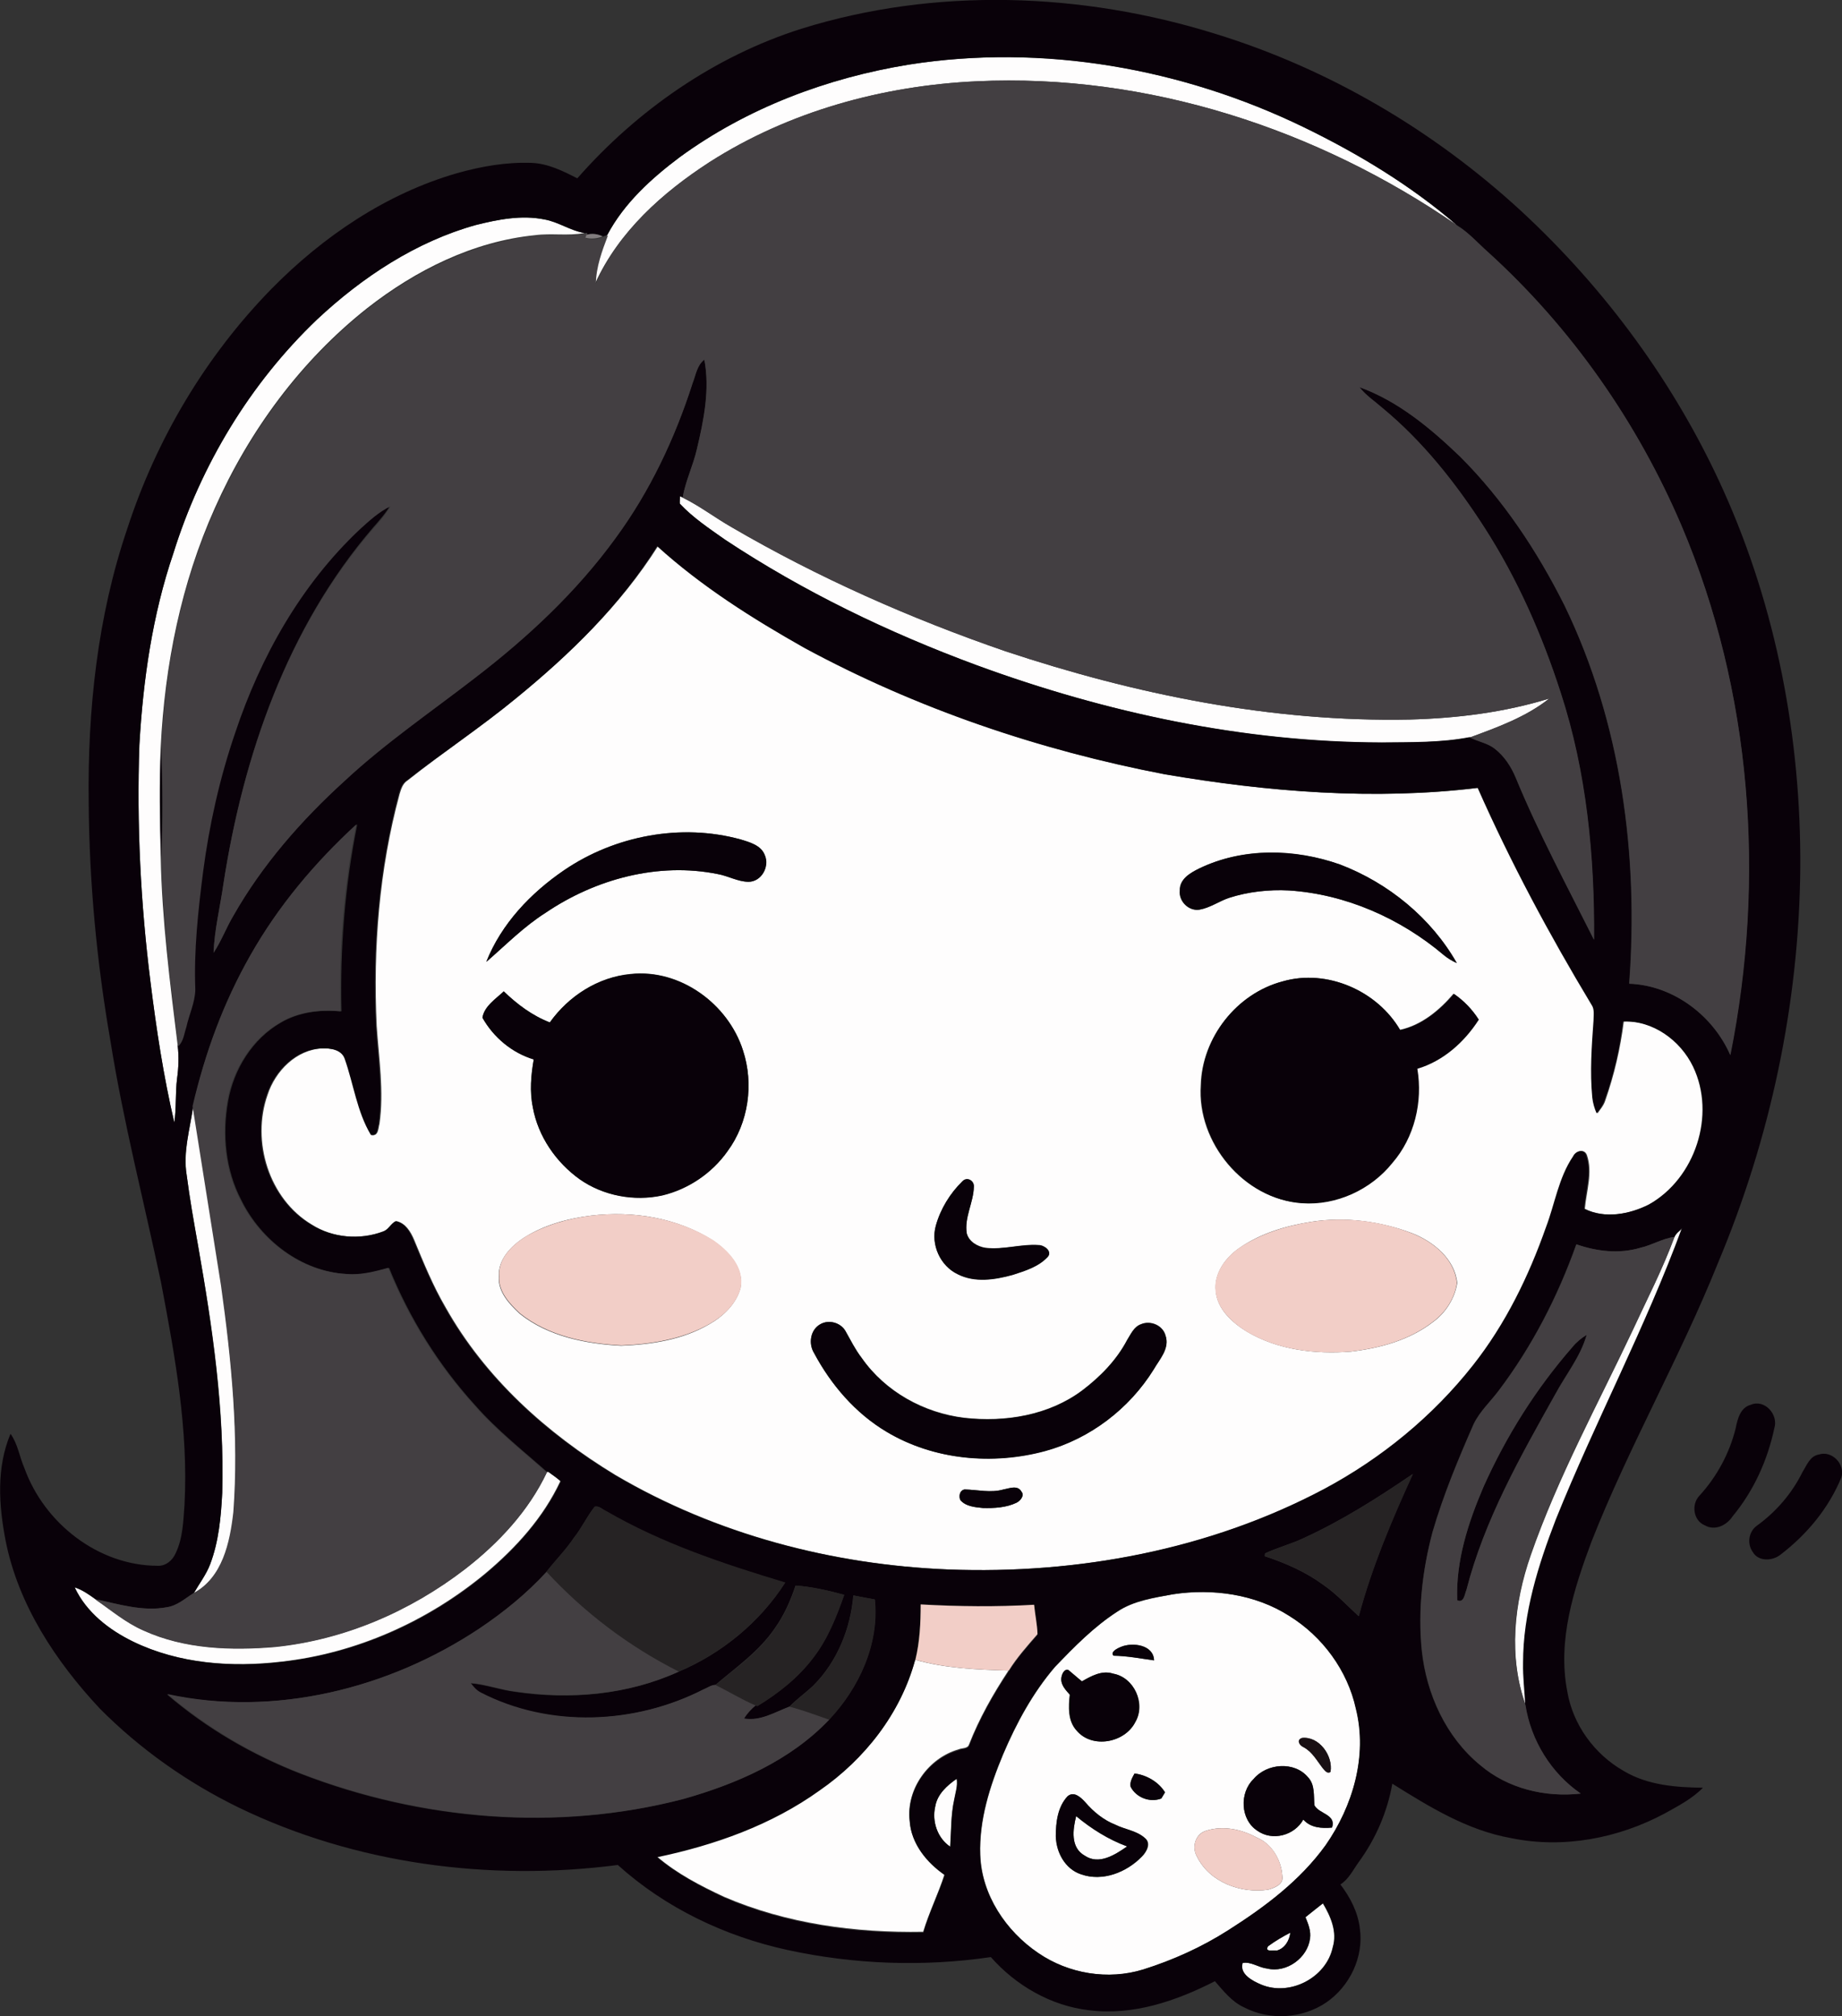 <?xml version="1.0" encoding="iso-8859-1"?>
<!-- Generator: Adobe Illustrator 19.2.0, SVG Export Plug-In . SVG Version: 6.00 Build 0)  -->
<svg version="1.1" id="Layer_1" xmlns="http://www.w3.org/2000/svg" xmlns:xlink="http://www.w3.org/1999/xlink" x="0px" y="0px"
	 viewBox="0 0 596 652.3" enable-background="new 0 0 596 652.3" xml:space="preserve">
<rect x="0" y="0" width="596" height="652.3" fill="#333333" stroke="none"/>
<path fill="#FEFDFD" d="M294.1,20.9c43.4-6.9,88.6,1.2,127.9,20.3c17.6,8.6,34.6,18.9,49.5,31.7C426.3,41.7,371.2,23.7,316,26.3
	c-30.4,1.4-60.8,9.8-86.5,26.2c-15.1,9.8-29.3,22.4-36.9,39.1c0.1-5.4,1.9-10.6,3.9-15.6c5.4-10.3,14.3-18.3,23.5-25.2
	C241.7,35,267.6,25.2,294.1,20.9z"/>
<path fill="#FEFDFD" d="M153.9,72.8c7.2-1.8,14.8-3.3,22.2-1.8c4.6,0.8,8.4,3.7,13,4.4c-5.3,1-10.7,0-16,0.7
	c-20,2-38.6,11.3-54.3,23.6c-21.5,17-38.2,39.7-49.3,64.7c-10.9,24.3-16.2,50.8-17.5,77.3c-0.5,11.9-0.3,23.7,0,35.6
	c0.4,20.4,3,40.7,5.5,61c0.4,3.5,0.3,7.1-0.2,10.6c-0.6,4.7-0.2,9.6-0.9,14.3c-3.5-14.9-5.8-30.1-7.7-45.4
	c-3.2-25.5-4.5-51.2-3.6-76.8c1.2-21,4.2-42,11-62c8.9-28.6,24.8-54.9,46.4-75.7C117.2,89.7,134.5,78.2,153.9,72.8z"/>
<path fill="#FEFDFD" d="M220,160.6l0.9,0.4c5.5,2.7,10.4,6.5,15.7,9.5c28.1,16.4,58,29.6,88.7,40.2c42.1,14,86.3,23,130.8,22.1
	c15.3-0.4,30.6-2.3,45.2-6.8c-7.6,6-16.8,9.3-25.7,12.6c-9.4,1.8-19,1.6-28.5,1.7c-44.8-0.1-89.1-9.7-131-25
	c-28.5-10.6-56.1-23.8-81.4-40.6c-5.1-3.6-10.4-7.1-14.7-11.7C219.9,162.4,220,161.2,220,160.6z"/>
<g>
	<path fill="#FEFDFD" d="M167,225.9c17.4-14.2,33.8-30.1,45.9-49.2c14.3,13,30.8,23.5,47.6,32.9c36.4,19.7,76,33.1,116.5,40.9
		c33.4,5.7,67.7,8.5,101.4,4.4c10.6,24.2,23.2,47.5,36.8,70.1c1.2,1.5,0.8,3.4,0.7,5.2c-0.6,8.3-1.1,16.6-0.4,24.9
		c0.1,1.8,0.7,3.5,1.4,5.1c0.9-1.3,2-2.5,2.5-4.1c2.9-8.3,4.9-16.9,6-25.6c9.7-0.5,18.6,6,22.7,14.6c7.5,15.6,0.7,36.2-14.3,44.6
		c-6.4,3.2-14.4,4.7-21,1.4c0.5-5.7,2.6-11.7,0.7-17.3c-0.8-2.3-3.4-1.4-4.2,0.3c-4.6,6.9-5.9,15.3-8.8,23
		c-5.6,16-13.1,31.3-23.6,44.6c-13,16.5-29.6,30.1-48.1,40c-37.1,19.7-79.9,27.7-121.7,26.1c-37.7-1.5-75.4-11.4-108-30.6
		c-22.2-13.5-42.1-31.4-54.9-54.2c-4.1-7-7.1-14.4-10.2-21.9c-1.1-2.6-2.8-5.4-5.7-6c-1.6,0.8-2.3,2.7-4,3.3
		c-7.6,2.9-16.5,2.2-23.4-2.2c-13.9-8.3-19.6-27-14.3-42c2.5-7.7,9.3-14.6,17.7-15c2.7-0.1,6.4,0.3,7.5,3.3c2.8,8.2,4,17.1,8.5,24.7
		c2.2,0.5,2.1-2.3,2.5-3.6c1.5-10.5-0.2-21.1-0.9-31.6c-1.2-25.2,0.8-50.7,7.4-75.1c0.5-1.6,1-3.4,2.6-4.4
		C143.2,243.5,155.6,235.3,167,225.9z M182.6,281.5c-10.8,7.4-20.4,17.4-25.3,29.7c6.3-5.4,12.1-11.4,19.2-15.9
		c16.1-10.9,36.4-16.4,55.7-12.5c3.4,0.6,6.5,2.5,9.9,2.5c4.2,0,6.9-4.9,5.3-8.6c-1.1-3.2-4.8-4.2-7.8-5.1
		C220.4,266.3,199,270.3,182.6,281.5z M388,281c-2.9,1.4-6.4,3.4-6.3,7.1c-0.4,3.5,2.9,6.8,6.4,6.2c3.4-0.6,6.3-2.7,9.5-3.8
		c6.2-2,12.9-2.8,19.4-2.4c18.4,1.2,36.1,9,50.1,20.9c1.3,1.1,2.7,1.9,4.2,2.6c-8.3-14.6-22.1-25.9-37.8-31.9
		C419,274.5,402.2,274.1,388,281z M177.9,330.8c-5.7-2.2-10.6-5.9-14.9-10.1c-2.6,2.5-6.3,4.8-6.9,8.5c3.5,6.3,9.6,11.4,16.6,13.5
		c-0.9,5.1-1.4,10.4-0.3,15.5c1.7,9.4,7.5,17.8,15.2,23.3c7.6,5.4,17.6,7.2,26.7,5.2c8.4-2,16.1-7.2,21.1-14.3
		c6.8-9.2,8.5-21.8,5-32.6c-4.8-15-20.3-26.4-36.3-24.7C193.5,316.1,183.9,322.3,177.9,330.8z M415.1,317.5
		c-14.9,3.9-26.2,18.2-26.6,33.6c-1.3,18.5,13.9,36.9,32.6,38.1c11.1,0.8,22.3-4.4,29.2-13c7.2-8.3,9.9-19.8,8.1-30.5
		c8.4-2.5,15.3-8.6,19.9-15.9c-2.1-3.3-4.8-6.1-8-8.3c-4.6,5.4-10.4,10.2-17.4,11.7C445.7,320.6,429.4,313.4,415.1,317.5z
		 M311.4,382.2c-4,3.9-7.1,8.9-8.6,14.3c-1.7,6.1,1.4,13,7.1,15.7c5.5,2.8,12.1,1.8,17.8,0.2c4-1.3,8.3-2.6,11.3-5.8
		c1.6-1.8-1.1-3.8-2.9-3.8c-5.8-0.4-11.4,1.6-17.2,0.9c-2.6-0.4-5.4-2-6.1-4.7c-0.9-5.2,2.2-10,2.3-15.1
		C315.2,382,312.9,380.6,311.4,382.2z M191.3,393.3c-7.4,0.9-14.8,2.9-21.2,6.8c-4.5,2.8-9,7.2-8.7,13c-0.3,4.9,3.4,8.8,6.7,11.9
		c9.2,7.4,21.4,9.8,32.9,10.4c9.8-0.4,19.8-1.9,28.4-6.9c4.6-2.6,8.8-6.6,10.2-11.8c1.2-6.6-4-12-9-15.4
		C219.1,394,204.8,391.7,191.3,393.3z M424.3,395.3c-8.2,1.3-16.4,3.7-23.3,8.5c-4.5,3.1-8.3,8.3-7.6,14c0.5,5.8,5.3,10.1,10,13
		c10.1,6,22.2,7.4,33.7,6.5c9.4-1.1,19-3.7,26.6-9.6c4.1-3,7-7.6,7.8-12.6c-0.8-7.8-7.7-13.4-14.6-16.1
		C446.6,395.1,435.2,393.6,424.3,395.3z M265.5,428.4c-3.3,1.7-4,6.3-2.1,9.3c5.5,10.3,13.4,19.5,23.5,25.5
		c15.2,9.2,34.3,10.8,51.3,6.2c14.5-3.9,27.2-13.6,35.1-26.4c1.9-3.4,5.2-6.9,3.8-11c-0.9-3.3-4.9-4.9-7.9-3.6
		c-2.3,0.8-3.3,3.2-4.5,5.1c-3.4,6.5-8.7,11.9-14.5,16.3c-10.8,8.1-25,10.4-38.2,8.9c-13.1-1.6-25.6-8.5-33.2-19.4
		c-2.1-2.7-3.6-5.8-5.3-8.8C271.9,427.9,268.2,426.9,265.5,428.4z M324.7,481.9c-4.2,1.2-8.4,0.1-12.6,0c-1.6,0.3-1.9,2.1-1.4,3.4
		c1.8,2.1,4.8,2.4,7.3,2.6c3.7,0.1,7.6-0.1,10.9-1.7c1.2-0.6,2.7-2.3,1.6-3.6C329.3,480.4,326.6,481.5,324.7,481.9z"/>
</g>
<path fill="#FEFDFD" d="M62.5,357.9c3.1,19.3,6.1,38.7,9.2,58c3.3,24.2,5.7,48.8,4,73.3c-1.1,9.8-3.6,21.3-13,26.3
	c1.7-3.2,4-6,5.3-9.4c2.8-7.4,3.5-15.3,3.9-23.1c0.8-26.8-3.1-53.5-7.8-79.9c-1.3-7.6-2.7-15.2-3.7-22.9
	C59.2,372.6,61.5,365.2,62.5,357.9z"/>
<path fill="#FEFDFD" d="M541.8,400.2c0.5-1.2,1.7-1.9,2.6-2.8c-11.9,32.2-28,62.5-40.8,94.3c-5.7,14.8-10.7,30.3-10.6,46.4
	c-0.1,4.6,0.5,9.1,0.7,13.7c-5.7-15.7-3.8-33.1,1.6-48.6c8.8-25.3,21.7-48.8,33.1-73C533,420.2,538,410.5,541.8,400.2z"/>
<path fill="#FEFDFD" d="M177,476.3l0.1-0.3c1.4,1,2.9,2,4.2,3.2c-5.5,11.8-14.4,21.6-24.3,29.9c-18.7,15.5-41.8,25.8-65.9,28.5
	c-16.2,1.9-33.2,0.7-48.1-6.5c-7.8-3.8-15.3-9.5-19-17.6c2.5,0.8,4.6,2.3,6.7,3.8c5.2,3.5,10,7.7,15.8,10.2
	c13.2,6,28.2,6.5,42.5,5.3c22.4-2.3,43.7-11.5,61.5-25.2C161.4,499.2,171.1,488.8,177,476.3z"/>
<g>
	<path fill="#FEFDFD" d="M379.6,515.8c12.8-2,26.6,0,37.6,7c10.8,6.6,18.9,17.6,21.6,30.1c3.8,15.3-1.1,31.4-9.8,44.1
		c-8.2,11.4-19.7,20-31.5,27.5c-8.5,5.4-17.8,9.6-27.5,12.7c-11.4,3.6-24.2,1.4-34-5.3c-10.5-7.1-18.4-18.9-18.8-31.8
		c-0.4-11.2,3.1-22.2,7.4-32.5c4.3-10.1,9.6-19.9,16.8-28.3c6.2-6.5,12.6-13,20.2-17.9C366.9,517.9,373.4,517,379.6,515.8z
		 M362.8,532.8c-1,0.4-3.7,1.7-2.5,2.9c4.4,0.1,8.7,0.9,13.1,1.5C373.2,532.1,366.5,531.3,362.8,532.8z M343.4,543
		c-0.2,2.1,1.4,3.8,2.7,5.3c-0.4,3.9-0.7,8.4,2.2,11.6c5,6,15.7,4,19-2.8c3.4-5.9-0.4-14.4-7.2-15.6c-3.6-1.2-7.1,0.8-10.1,2.5
		c-1.5-1.2-2.9-2.5-4.4-3.7C344.2,539.9,343.5,541.9,343.4,543z M421.3,562.3c-1.9,0.6-0.9,2.4,0.5,3c2.8,1.5,4.3,4.4,6.2,6.8
		c0.6,0.7,1.4,1.9,2.5,1.2C431.4,568,426.8,561.7,421.3,562.3z M405.6,575.6c-4.6,4.5-4.3,13.1,1.2,16.7c4.9,3.5,12.1,1.5,14.9-3.6
		c2.3,2.7,5.9,2.9,9.3,2.6c1.4-4.3-4.2-4.3-5.7-7.2c-0.3-3.1,0.3-6.7-2.1-9.1C418.8,569.7,409.8,570.5,405.6,575.6z M367.1,573.8
		c-0.7,1.3-1.6,2.7-1.2,4.3c1.8,3.5,6.2,5.2,9.9,3.8c0.3-0.5,0.9-1.5,1.2-2C374.9,576.5,371,574.3,367.1,573.8z M345.4,581.2
		c-3.1,3.4-3.8,8.4-3.7,12.9c0.1,5.2,3,10.6,8.1,12.3c6.9,2.5,14.7-0.6,19.7-5.7c1.5-1.5,3.1-4.3,1-6c-2.7-2.4-6.4-2.7-9.5-4.3
		c-3.9-1.5-7.2-4.2-9.8-7.3C349.7,581.5,347.4,579.4,345.4,581.2z M390.3,592.3c-3.5,1-4.8,5.3-3,8.4c4.1,8.3,14.2,12,23,10.7
		c2.1-0.6,5.1-1.7,4.6-4.4c-0.3-5.2-3.4-10.5-8.3-12.5C401.6,591.8,395.7,590.6,390.3,592.3z"/>
</g>
<path fill="#FEFDFD" d="M296.1,537c9.8,2.8,20.1,3.2,30.2,3.5c-5,7.6-9.5,15.5-12.8,24c-0.5,1.3-2.3,1-3.4,1.5
	c-9.7,2.8-16.9,12.8-15.8,23c0.4,7.3,5.5,13.3,11.3,17.4c-2,6.3-5,12.3-6.9,18.6c-21.9,0.4-44.2-2.6-64.4-11.3
	c-7.7-3.6-15.3-7.5-21.8-13.1c18.6-3.9,37-10.4,52.6-21.6C279.8,569.1,291.4,554.3,296.1,537z"/>
<path fill="#FEFDFD" d="M302.6,584.5c0.6-4,3.8-6.8,6.9-9c0.4,2.3-0.4,4.5-0.8,6.8c-1.1,5-0.9,10.1-1.3,15.2
	C303.3,594.7,301.5,589.3,302.6,584.5z"/>
<path fill="#FEFDFD" d="M348.2,587.6c5,4.1,10.4,7.6,16.5,9.8c-3.9,2.7-9.1,6.1-13.7,3C346.3,597.8,347.1,591.9,348.2,587.6z"/>
<path fill="#FEFDFD" d="M422.4,620.3c1.9-1.5,3.7-3,5.6-4.5c2.5,4.2,4.7,9.2,3.2,14.2c-2.1,9.9-13.9,16-23.2,12.1
	c-2.8-1.1-7.1-3.4-6-7c2.8-0.5,5.2,1.5,7.9,1.8c6.3,1.6,13-3.4,13.9-9.7C424.3,624.8,423.3,622.5,422.4,620.3z"/>
<path fill="#FEFDFD" d="M410.3,629.7c2.3-1.7,4.7-3.1,7.2-4.4c-0.3,2.6-1.7,5.1-4.4,5.8C412.1,630.9,409.1,631.7,410.3,629.7z"/>
<g>
	<g>
		<path fill="#090109" d="M259.3,9.3C302.6-4.2,350-2.5,393.1,10.9c36.8,11.3,70.6,31.2,98.9,57.2c27.5,25.4,50.1,56.2,65.5,90.3
			c17.3,38.3,25.3,80.6,25,122.6c-0.4,43.8-9.7,87.4-26.7,127.8c-12.3,30.6-28.8,59.3-40.9,90.1c-5.7,15.3-11,31.8-7.8,48.3
			c1.8,10.8,8.8,20.4,18.3,25.8c7.7,4.6,16.8,5.3,25.6,5.4c-3.5,3.6-8,5.9-12.3,8.3c-15.1,8.1-32.9,11.5-49.8,8
			c-14.1-2.5-26.4-10.1-38.4-17.6c-1.6,9.1-5.4,17.9-10.9,25.4c-1.8,2.5-3.2,5.5-5.9,7.2c3.2,4.2,5.7,9,6.3,14.3
			c1.3,9.2-3.3,18.7-10.9,23.9c-7.7,5.2-18.2,5.9-26.5,1.6c-4-1.8-6.7-5.3-9.5-8.5c-12.5,6.4-26.5,11.2-40.7,9.4
			c-12.3-1.4-23.7-8-31.8-17.2c-21.8,3.2-44.2,2.4-65.8-2.3c-20.2-4.4-39.5-13.6-54.9-27.5c-41.5,5.4-84.9-0.3-122.7-18.6
			c-16.6-8.1-31.9-18.9-44.9-32C18,537.5,5.9,519.2,1.8,498.4c-2.2-11.4-3-23.6,1.6-34.5c2.4,3.3,2.9,7.5,4.5,11.1
			c6.4,17.8,23.9,31.6,43.2,31.6c2.5,0.1,4.7-1.7,5.7-4c2.4-4.9,2.5-10.5,2.9-15.8c1.3-24.2-3.1-48.2-7.6-71.9
			c-5.5-26.1-12.2-51.9-16.4-78.3c-4.4-25.3-6.8-51-7-76.7c-0.4-30,2.8-60.4,12.5-88.9c9.4-28.9,25.3-55.7,46.6-77.5
			c16.7-17,37.2-30.9,60.2-37.5c7.8-2.2,15.9-3.6,24-3.3c5.3,0.2,10.1,2.6,14.8,5C206.1,35.7,231.2,18.2,259.3,9.3z M294.1,20.9
			c-26.5,4.3-52.3,14-74.1,29.9c-9.2,6.9-18,14.9-23.5,25.2l-1.5,0.5c-1.6-0.8-3.6-1.1-5.3-0.5l0.3-0.7c-0.2,0-0.6,0.1-0.8,0.1
			c-4.6-0.8-8.5-3.6-13-4.4c-7.4-1.5-15,0-22.2,1.8c-19.4,5.4-36.8,16.9-51.4,30.6C80.9,124.1,65,150.5,56.1,179
			c-6.8,20-9.8,41-11,62c-0.9,25.7,0.4,51.4,3.6,76.8c1.9,15.2,4.2,30.4,7.7,45.4c0.7-4.7,0.3-9.5,0.9-14.3
			c0.5-3.5,0.6-7.1,0.2-10.6c1.8-1.6,1.9-4.1,2.6-6.2c1-4,2.8-7.9,2.9-12.1c-0.5-12.7,0.8-25.4,2.5-38c2-15.3,5.4-30.5,10.4-45.1
			c8.1-24.6,21.3-47.9,40.3-65.8c3.1-2.8,6.2-5.7,10-7.5c-1.5,2.6-3.5,4.8-5.5,7.1C93,202.9,78.7,244.4,72.3,285.9
			c-1,7.5-2.9,14.8-3.2,22.3c2.5-3.7,4.1-7.9,6.3-11.8c9.4-16.6,22.1-31.1,36.2-43.9c13.1-12.2,27.8-22.2,41.9-33.1
			c17.1-13.1,33-27.9,45.7-45.4c11.1-15.1,19.2-32.3,24.9-50.1c1.1-2.6,1.4-5.8,3.8-7.6c1.9,9.7-0.1,19.5-2.4,28.9
			c-1.2,5.4-3.7,10.3-4.6,15.7l-0.9-0.4c0,0.6-0.1,1.8-0.1,2.4c4.3,4.6,9.6,8.1,14.7,11.7c25.4,16.8,52.9,30.1,81.4,40.6
			c41.9,15.4,86.3,24.9,131,25c9.5-0.1,19.2,0.1,28.5-1.7c2.7,1.4,5.8,1.8,8.1,3.7c3.1,2.4,5.3,5.8,6.8,9.4
			c7.4,17.9,16.6,35,25.3,52.4c0.2-27-2.4-54.2-10.8-80c-6-18.7-14-36.8-24.6-53.3c-9.2-14.3-19.9-27.9-33.1-38.8
			c-2.5-2.2-5.3-4-7.4-6.7c12.5,4.5,23,13.3,32.5,22.4c14,13.9,25,30.6,33.9,48.3c18.3,37.8,24,80.7,20.9,122.3
			c14.2,0.6,27.1,10.3,32.7,23.1c11.4-57,7.1-117.6-15.8-171.3c-14.3-33.5-35.6-64-62.6-88.5c-3.3-2.9-6.2-6.3-10-8.6
			c-14.9-12.9-31.8-23.1-49.5-31.7C382.6,22.1,337.5,14.1,294.1,20.9z M167,225.9c-11.4,9.4-23.8,17.6-35.4,26.6
			c-1.5,0.9-2.1,2.7-2.6,4.4c-6.5,24.4-8.6,49.9-7.4,75.1c0.7,10.5,2.3,21.1,0.9,31.6c-0.4,1.4-0.3,4.1-2.5,3.6
			c-4.5-7.5-5.6-16.5-8.5-24.7c-1.1-3-4.8-3.4-7.5-3.3c-8.4,0.3-15.2,7.3-17.7,15c-5.3,15,0.4,33.7,14.3,42
			c6.9,4.3,15.8,5.1,23.4,2.2c1.7-0.6,2.4-2.5,4-3.3c3,0.6,4.6,3.4,5.7,6c3.1,7.4,6.2,14.9,10.2,21.9c12.8,22.8,32.8,40.8,54.9,54.2
			c32.6,19.2,70.3,29.1,108,30.6c41.8,1.6,84.6-6.4,121.7-26.1c18.5-9.9,35.1-23.5,48.1-40c10.5-13.3,18-28.7,23.6-44.6
			c2.9-7.6,4.1-16.1,8.8-23c0.8-1.7,3.4-2.6,4.2-0.3c1.9,5.6-0.2,11.6-0.7,17.3c6.6,3.3,14.7,1.8,21-1.4c15-8.4,21.8-29,14.3-44.6
			c-4.1-8.5-13-15-22.7-14.6c-1,8.7-3,17.4-6,25.6c-0.5,1.5-1.5,2.8-2.5,4.1c-0.7-1.6-1.2-3.3-1.4-5.1c-0.8-8.3-0.2-16.6,0.4-24.9
			c0-1.8,0.4-3.7-0.7-5.2c-13.6-22.6-26.1-45.9-36.8-70.1c-33.8,4.1-68,1.3-101.4-4.4c-40.5-7.8-80.1-21.2-116.5-40.9
			c-16.8-9.5-33.3-19.9-47.6-32.9C200.8,195.7,184.4,211.7,167,225.9z M81,309.1c-8.7,15.2-14.8,31.7-18.5,48.8
			c-1,7.4-3.4,14.8-2.1,22.3c1,7.7,2.3,15.3,3.7,22.9c4.6,26.4,8.5,53.1,7.8,79.9c-0.4,7.8-1.1,15.7-3.9,23.1
			c-1.3,3.4-3.5,6.3-5.3,9.4c-2.7,1.8-5.2,4-8.5,4.5c-7.9,1.5-15.7-1-23.3-2.6c-2.1-1.5-4.2-3-6.7-3.8c3.8,8.1,11.2,13.8,19,17.6
			c14.9,7.2,31.9,8.4,48.1,6.5c24.2-2.7,47.3-13,65.9-28.5c9.9-8.3,18.8-18.2,24.3-29.9c-1.3-1.2-2.8-2.1-4.2-3.2l-0.1,0.3
			c-8-7.1-16.4-13.7-23.5-21.8c-11.8-13-21.2-28.1-27.8-44.4c-4.4,1.3-9,2.5-13.6,2c-14.7-0.8-27.8-10.9-34.2-23.9
			c-5.1-9.7-6.2-21.2-4.3-31.9c1.8-10.4,7.9-20.3,17.2-25.6c5.9-3.4,12.8-4.2,19.5-3.6c-0.5-20.3,1.1-40.6,5.1-60.5
			C101.9,279,90,293.2,81,309.1z M541.8,400.2c-3.9,0.5-7.2,2.7-11,3.5c-6.8,2-14.1,1.2-20.8-1.1c-6,16.9-14.3,33-25.1,47.3
			c-2.7,3.6-6.1,6.7-8.1,10.8c-5,11.4-9.8,22.9-13.3,34.9c-3.3,12.5-4.8,25.5-3.5,38.4c1.5,14.1,7.8,28,18.9,37.1
			c8.9,7.6,21.1,10.5,32.5,9.2c-9.6-6.5-16.1-17.1-17.9-28.6c-0.2-4.6-0.8-9.1-0.7-13.7c0-16.1,4.9-31.6,10.6-46.4
			c12.8-31.8,29-62.1,40.8-94.3C543.5,398.2,542.3,399,541.8,400.2z M421.7,497.7c-4,1.9-8.4,3-12.4,4.9c0,0.2-0.1,0.7-0.1,0.9
			c6.7,2.2,13.3,5.1,19,9.3c4.2,2.9,7.7,6.7,11.4,10.1c4.3-15.9,10.7-31.1,17.5-46C445.8,484.6,434.2,492,421.7,497.7z M192.4,487.5
			c-2.5,3.2-4.2,6.9-6.7,10.1c-2.6,3.9-6,7.2-8.8,10.9c-6.4,7-13.9,13.1-21.8,18.4c-29.3,19.5-66.3,28.7-101.1,21.3
			c12.8,11,27.6,19.6,43.3,25.7c39.1,15.1,83,18.8,123.7,8.2c17.3-4.9,34.6-12.4,47.2-25.7c9.7-10.3,16.3-24.5,14.8-38.9
			c-2.3-0.4-4.6-0.9-6.9-1.3c-0.9,10.7-5.2,21.4-12.9,29.1c-2.5,2.4-5.4,4.4-7.8,6.9c-4.8,1.8-9.4,4.8-14.8,3.9
			c1-1.7,2.3-3.1,3.8-4.3l0.6,0.2c6.9-4.2,13.4-9.3,18.2-15.8c4.6-6,7.4-13.1,9.9-20.2c-5.1-1.4-10.4-2.6-15.7-3
			c-1.6,4.8-3.7,9.6-6.7,13.8c-5.1,7.5-12.5,12.6-19.3,18.4c-1.4,0-2.5,1-3.8,1.4c-22.1,11.4-49.9,12.6-72.2,1.1
			c-1.4-0.7-2.4-1.9-3.3-3.1c5,0.4,9.8,2.2,14.7,2.8c17.7,2.6,36.3,1,52.7-6.5c14-5.9,26.3-16,34.5-28.8
			c-19.9-6-39.9-12.6-57.9-23.1C195,488.4,193.8,487.1,192.4,487.5z M379.6,515.8c-6.2,1.1-12.8,2-18.1,5.6
			c-7.6,4.9-13.9,11.4-20.2,17.9c-7.2,8.4-12.5,18.2-16.8,28.3c-4.3,10.3-7.8,21.2-7.4,32.5c0.4,12.9,8.3,24.7,18.8,31.8
			c9.8,6.7,22.6,8.8,34,5.3c9.6-3,18.9-7.2,27.5-12.7c11.8-7.5,23.2-16,31.5-27.5c8.8-12.6,13.6-28.8,9.8-44.1
			c-2.7-12.4-10.8-23.4-21.6-30.1C406.2,515.8,392.4,513.9,379.6,515.8z M297.9,519.1c0,6-0.3,12.1-1.8,18
			c-4.7,17.3-16.3,32.1-30.9,42.2c-15.6,11.2-34,17.7-52.6,21.6c6.5,5.5,14.1,9.5,21.8,13.1c20.2,8.7,42.5,11.7,64.4,11.3
			c1.8-6.4,4.8-12.3,6.9-18.6c-5.8-4-10.8-10-11.3-17.4c-1.2-10.2,6-20.2,15.8-23c1-0.6,2.9-0.2,3.4-1.5c3.3-8.5,7.8-16.5,12.8-24
			c2.7-4.3,6-8.1,9.3-11.8c-0.1-3.2-0.8-6.3-1.1-9.5C322.4,519.9,310.1,519.7,297.9,519.1z M302.6,584.5c-1.1,4.8,0.7,10.2,4.9,13
			c0.3-5.1,0.2-10.2,1.3-15.2c0.4-2.3,1.2-4.5,0.8-6.8C306.4,577.7,303.3,580.5,302.6,584.5z M422.4,620.3c0.9,2.2,1.8,4.5,1.5,6.9
			c-0.8,6.3-7.6,11.2-13.9,9.7c-2.7-0.3-5.2-2.3-7.9-1.8c-1.1,3.6,3.2,5.8,6,7c9.3,3.9,21.1-2.2,23.2-12.1c1.5-5-0.7-10-3.2-14.2
			C426.1,617.3,424.3,618.8,422.4,620.3z M410.3,629.7c-1.3,2,1.8,1.2,2.8,1.4c2.6-0.7,4.1-3.3,4.4-5.8
			C415,626.6,412.6,628,410.3,629.7z"/>
	</g>
	<path fill="#090109" d="M52.1,241.8c0.5,11.8,0.6,23.7,0,35.6C51.8,265.5,51.6,253.6,52.1,241.8z"/>
	<path fill="#090109" d="M182.6,281.5c16.4-11.1,37.8-15.2,57.1-9.9c2.9,0.9,6.6,1.9,7.8,5.1c1.6,3.7-1.1,8.6-5.3,8.6
		c-3.5-0.1-6.6-1.9-9.9-2.5c-19.3-3.9-39.6,1.6-55.7,12.5c-7.1,4.5-12.9,10.4-19.2,15.9C162.2,298.9,171.7,288.9,182.6,281.5z"/>
	<path fill="#090109" d="M388,281c14.1-6.8,31-6.4,45.6-1.3c15.7,6,29.5,17.3,37.8,31.9c-1.5-0.7-3-1.6-4.2-2.6
		c-14-11.8-31.7-19.7-50.1-20.9c-6.5-0.3-13.2,0.4-19.4,2.4c-3.3,1.1-6.1,3.2-9.5,3.8c-3.5,0.6-6.8-2.7-6.4-6.2
		C381.7,284.4,385.2,282.4,388,281z"/>
	<path fill="#090109" d="M177.9,330.8c6.1-8.5,15.6-14.7,26.2-15.6c16-1.7,31.5,9.6,36.3,24.7c3.6,10.8,1.8,23.4-5,32.6
		c-5,7.1-12.7,12.3-21.1,14.3c-9.1,2-19.1,0.1-26.7-5.2c-7.7-5.5-13.5-13.9-15.2-23.3c-1-5.1-0.6-10.4,0.3-15.5
		c-7-2.1-13-7.1-16.6-13.5c0.6-3.7,4.3-6.1,6.9-8.5C167.3,324.9,172.2,328.6,177.9,330.8z"/>
	<path fill="#090109" d="M415.1,317.5c14.3-4.1,30.6,3.1,38,15.8c7-1.5,12.8-6.4,17.4-11.7c3.2,2.2,5.9,5,8,8.3
		c-4.7,7.3-11.5,13.4-19.9,15.9c1.8,10.7-0.9,22.2-8.1,30.5c-6.9,8.6-18.1,13.8-29.2,13c-18.7-1.3-33.9-19.6-32.6-38.1
		C388.9,335.8,400.1,321.4,415.1,317.5z"/>
	<path fill="#090109" d="M311.4,382.2c1.5-1.6,3.9-0.2,3.7,1.8c-0.1,5.1-3.1,9.9-2.3,15.1c0.7,2.7,3.4,4.3,6.1,4.7
		c5.8,0.6,11.4-1.3,17.2-0.9c1.7,0,4.5,2,2.9,3.8c-3,3.2-7.3,4.5-11.3,5.8c-5.8,1.6-12.3,2.6-17.8-0.2c-5.7-2.7-8.8-9.6-7.1-15.7
		C304.3,391.2,307.4,386.1,311.4,382.2z"/>
	<path fill="#090109" d="M265.5,428.4c2.7-1.5,6.4-0.5,8,2.2c1.7,3,3.2,6,5.3,8.8c7.6,10.9,20.1,17.9,33.2,19.4
		c13.2,1.5,27.4-0.8,38.2-8.9c5.8-4.4,11.1-9.8,14.5-16.3c1.2-1.9,2.2-4.3,4.5-5.1c3.1-1.3,7,0.4,7.9,3.6c1.5,4.2-1.9,7.7-3.8,11
		c-7.9,12.7-20.6,22.4-35.1,26.4c-17,4.6-36,2.9-51.3-6.2c-10.1-6-18-15.2-23.5-25.5C261.5,434.7,262.2,430.2,265.5,428.4z"/>
	<path fill="#090109" d="M508.8,435.8c1.3-1.6,2.9-2.9,4.6-4c-2,7.1-6.8,12.9-10.2,19.3c-11.3,20.2-22.9,40.6-28.7,63.2
		c-0.6,1.4-0.8,4.4-3,3.4c-0.5-12.7,3.6-25.1,8.5-36.7C487.4,464.6,497,449.3,508.8,435.8z"/>
	<path fill="#090109" d="M566.5,454.5c4.5-1.9,9,3.2,7.6,7.6c-2.2,10.4-6.7,20.3-13.5,28.5c-1.9,2.9-5.7,4.8-9,2.9
		c-3.7-1.5-4.4-6.7-1.8-9.5c5.7-6.2,9.8-13.8,11.8-21.9C562.2,459.1,563.1,455.4,566.5,454.5z"/>
	<path fill="#090109" d="M588.5,470.6c4.3-1.4,8.6,3.2,7.3,7.4c-4.1,10-11.2,18.5-19.7,25c-2.6,2.1-7.2,2.3-9-0.9
		c-1.9-2.7-1.3-6.6,1.4-8.5c6.2-4.5,11.3-10.4,14.7-17.3C584.6,474.1,585.6,471.1,588.5,470.6z"/>
	<path fill="#090109" d="M324.7,481.9c1.9-0.3,4.6-1.5,5.8,0.7c1.1,1.3-0.4,3-1.6,3.6c-3.4,1.6-7.3,1.8-10.9,1.7
		c-2.6-0.3-5.6-0.5-7.3-2.6c-0.5-1.3-0.2-3.1,1.4-3.4C316.3,482,320.6,483.1,324.7,481.9z"/>
	<path fill="#090109" d="M362.8,532.8c3.7-1.5,10.5-0.6,10.6,4.4c-4.4-0.6-8.7-1.5-13.1-1.5C359.1,534.4,361.7,533.2,362.8,532.8z"
		/>
	<path fill="#090109" d="M343.4,543c0.1-1.1,0.8-3.1,2.3-2.7c1.5,1.2,2.9,2.5,4.4,3.7c3-1.7,6.5-3.7,10.1-2.5
		c6.8,1.2,10.6,9.7,7.2,15.6c-3.4,6.8-14,8.8-19,2.8c-2.9-3.1-2.6-7.7-2.2-11.6C344.8,546.8,343.2,545.1,343.4,543z"/>
	<path fill="#090109" d="M405.6,575.6c4.3-5.1,13.2-5.8,17.6-0.6c2.3,2.5,1.8,6,2.1,9.1c1.5,2.8,7.1,2.9,5.7,7.2
		c-3.3,0.3-6.9,0.1-9.3-2.6c-2.9,5.2-10,7.1-14.9,3.6C401.3,588.7,401,580,405.6,575.6z"/>
	<path fill="#090109" d="M367.1,573.8c3.9,0.5,7.7,2.7,9.8,6.1c-0.3,0.5-0.9,1.5-1.2,2c-3.7,1.4-8.1-0.3-9.9-3.8
		C365.5,576.5,366.4,575.1,367.1,573.8z"/>
	<g>
		<path fill="#090109" d="M345.4,581.2c2.1-1.8,4.3,0.3,5.7,1.9c2.7,3.1,6,5.8,9.8,7.3c3.1,1.5,6.9,1.9,9.5,4.3c2,1.7,0.5,4.5-1,6
			c-4.9,5.1-12.7,8.2-19.7,5.7c-5.1-1.7-8-7.1-8.1-12.3C341.6,589.6,342.2,584.6,345.4,581.2z M348.2,587.6
			c-1.1,4.4-1.9,10.2,2.8,12.8c4.6,3.1,9.8-0.3,13.7-3C358.6,595.1,353.1,591.7,348.2,587.6z"/>
	</g>
</g>
<g>
	<path fill="#433F42" d="M229.5,52.5C255.2,36,285.6,27.7,316,26.3c55.2-2.6,110.3,15.4,155.5,46.7c3.8,2.3,6.7,5.7,10,8.6
		c27,24.5,48.3,55,62.6,88.5c22.8,53.7,27.2,114.4,15.8,171.3c-5.6-12.9-18.5-22.6-32.7-23.1c3.1-41.6-2.6-84.5-20.9-122.3
		c-8.8-17.6-19.9-34.3-33.9-48.3c-9.5-9.1-20-17.9-32.5-22.4c2,2.6,4.9,4.5,7.4,6.7c13.2,10.9,23.9,24.5,33.1,38.8
		c10.6,16.5,18.6,34.7,24.6,53.3c8.4,25.7,11,53,10.8,80c-8.7-17.3-17.9-34.4-25.3-52.4c-1.5-3.6-3.7-7-6.8-9.4
		c-2.4-1.9-5.5-2.3-8.1-3.7c9-3.3,18.2-6.6,25.7-12.6c-14.6,4.5-29.9,6.4-45.2,6.8c-44.5,0.9-88.7-8.1-130.8-22.1
		c-30.8-10.6-60.6-23.8-88.7-40.2c-5.3-3.1-10.2-6.8-15.7-9.5c0.9-5.4,3.4-10.4,4.6-15.7c2.2-9.4,4.2-19.3,2.4-28.9
		c-2.4,1.8-2.8,5-3.8,7.6c-5.7,17.8-13.8,35-24.9,50.1c-12.7,17.5-28.6,32.3-45.7,45.4c-14.1,10.9-28.9,21-41.9,33.1
		c-14.1,12.8-26.8,27.3-36.2,43.9c-2.3,3.8-3.8,8-6.3,11.8c0.3-7.5,2.1-14.9,3.2-22.3c6.4-41.4,20.7-83,48.6-115.1
		c2-2.2,3.9-4.5,5.5-7.1c-3.8,1.8-6.9,4.7-10,7.5c-19,17.9-32.1,41.2-40.3,65.8c-5,14.6-8.4,29.8-10.4,45.1c-1.6,12.6-3,25.3-2.5,38
		c-0.1,4.2-2,8-2.9,12.1c-0.7,2.1-0.9,4.6-2.6,6.2c-2.5-20.3-5.1-40.6-5.5-61c0.6-11.9,0.5-23.7,0-35.6c1.2-26.5,6.5-53,17.5-77.3
		c11.1-25,27.8-47.7,49.3-64.7c15.7-12.3,34.3-21.5,54.3-23.6c5.3-0.7,10.7,0.3,16-0.7c0.2,0,0.6-0.1,0.8-0.1l-0.3,0.7
		c-0.1,0.2-0.3,0.6-0.3,0.9c1.9,0.5,3.9,0.4,5.7-0.4l1.5-0.5c-1.9,5-3.8,10.1-3.9,15.6C200.2,74.9,214.4,62.3,229.5,52.5z"/>
	<path fill="#433F42" d="M81,309.1c9-15.9,20.9-30.1,34.3-42.4c-4.1,19.9-5.7,40.2-5.1,60.5c-6.7-0.6-13.7,0.1-19.5,3.6
		c-9.3,5.3-15.4,15.2-17.2,25.6c-1.8,10.7-0.8,22.2,4.3,31.9c6.4,13,19.5,23.1,34.2,23.9c4.6,0.4,9.2-0.8,13.6-2
		c6.6,16.3,16,31.4,27.8,44.4c7,8.1,15.5,14.7,23.5,21.8c-5.9,12.5-15.6,22.9-26.4,31.3c-17.8,13.7-39.1,22.9-61.5,25.2
		c-14.3,1.2-29.3,0.7-42.5-5.3c-5.8-2.5-10.7-6.7-15.8-10.2c7.7,1.6,15.4,4.1,23.3,2.6c3.3-0.5,5.8-2.8,8.5-4.5
		c9.5-5,11.9-16.5,13-26.3c1.8-24.5-0.6-49-4-73.3c-3.1-19.3-6.1-38.7-9.2-58C66.3,340.8,72.4,324.3,81,309.1z"/>
	<g>
		<path fill="#433F42" d="M530.8,403.7c3.8-0.9,7.1-3,11-3.5c-3.8,10.3-8.8,20.1-13.5,29.9c-11.4,24.2-24.3,47.8-33.1,73
			c-5.4,15.5-7.2,32.9-1.6,48.6c1.8,11.4,8.3,22,17.9,28.6c-11.5,1.3-23.6-1.6-32.5-9.2c-11.1-9.1-17.4-23-18.9-37.1
			c-1.3-12.9,0.1-25.9,3.5-38.4c3.5-12,8.3-23.5,13.3-34.9c2-4.1,5.4-7.2,8.1-10.8c10.8-14.3,19.1-30.4,25.1-47.3
			C516.7,404.9,523.9,405.8,530.8,403.7z M508.8,435.8c-11.8,13.5-21.5,28.9-28.8,45.3c-5,11.6-9,24-8.5,36.7c2.2,1,2.4-2,3-3.4
			c5.8-22.6,17.4-43,28.7-63.2c3.5-6.4,8.2-12.2,10.2-19.3C511.7,432.9,510.1,434.2,508.8,435.8z"/>
	</g>
	<path fill="#433F42" d="M155.1,526.9c7.9-5.3,15.3-11.3,21.8-18.4c12.2,13.2,26.7,24.2,42.8,32.3c-16.4,7.5-35,9.1-52.7,6.5
		c-5-0.6-9.7-2.4-14.7-2.8c0.9,1.2,1.9,2.4,3.3,3.1c22.3,11.5,50,10.3,72.2-1.1c1.2-0.5,2.4-1.4,3.8-1.4c4.4,2.1,8.5,4.7,13,6.6
		c-1.5,1.3-2.8,2.6-3.8,4.3c5.3,0.9,10-2.1,14.8-3.9c4.3,1.2,8.5,2.8,12.8,4.2c-12.6,13.3-29.9,20.8-47.2,25.7
		c-40.7,10.6-84.6,6.9-123.7-8.2c-15.7-6.1-30.5-14.8-43.3-25.7C88.8,555.6,125.8,546.4,155.1,526.9z"/>
</g>
<g>
	<path fill="#817C7E" d="M189.4,76.9c0.1-0.2,0.3-0.6,0.3-0.9c1.7-0.6,3.8-0.3,5.3,0.5C193.2,77.2,191.2,77.4,189.4,76.9z"/>
</g>
<g>
	<path fill="#F2CEC7" d="M191.3,393.3c13.4-1.6,27.8,0.7,39.4,7.9c5,3.4,10.2,8.8,9,15.4c-1.4,5.3-5.6,9.2-10.2,11.8
		c-8.6,4.9-18.7,6.5-28.4,6.9c-11.5-0.6-23.7-3-32.9-10.4c-3.3-3.1-7-7-6.7-11.9c-0.4-5.8,4.2-10.2,8.7-13
		C176.6,396.3,183.9,394.2,191.3,393.3z"/>
	<path fill="#F2CEC7" d="M424.3,395.3c10.9-1.7,22.3-0.3,32.5,3.7c6.9,2.7,13.8,8.2,14.6,16.1c-0.7,5-3.7,9.6-7.8,12.6
		c-7.6,5.9-17.2,8.5-26.6,9.6c-11.5,0.9-23.6-0.5-33.7-6.5c-4.6-2.9-9.4-7.2-10-13c-0.7-5.7,3.2-10.9,7.6-14
		C407.9,399.1,416.1,396.6,424.3,395.3z"/>
	<path fill="#F2CEC7" d="M297.9,519.1c12.2,0.7,24.5,0.8,36.7,0.1c0.3,3.2,1,6.3,1.1,9.5c-3.3,3.8-6.7,7.6-9.3,11.8
		c-10.1-0.3-20.4-0.7-30.2-3.5C297.6,531.2,297.9,525.1,297.9,519.1z"/>
	<path fill="#F2CEC7" d="M390.3,592.3c5.4-1.7,11.4-0.5,16.3,2.2c5,2,8,7.3,8.3,12.5c0.5,2.7-2.6,3.8-4.6,4.4
		c-8.8,1.3-18.9-2.4-23-10.7C385.5,597.7,386.7,593.4,390.3,592.3z"/>
</g>
<g>
	<path fill="#262324" d="M421.7,497.7c12.5-5.7,24.1-13.1,35.5-20.8c-6.8,14.9-13.3,30.1-17.5,46c-3.8-3.4-7.2-7.2-11.4-10.1
		c-5.7-4.2-12.3-7.1-19-9.3c0-0.2,0.1-0.7,0.1-0.9C413.4,500.7,417.7,499.6,421.7,497.7z"/>
	<path fill="#262324" d="M192.4,487.5c1.4-0.4,2.6,0.9,3.8,1.4c18.1,10.5,38,17.1,57.9,23.1c-8.2,12.8-20.5,22.9-34.5,28.8
		c-16.1-8.1-30.6-19.1-42.8-32.3c2.9-3.7,6.2-7,8.8-10.9C188.2,494.4,189.9,490.6,192.4,487.5z"/>
	<path fill="#262324" d="M257.5,513c5.3,0.4,10.6,1.6,15.7,3c-2.5,7.1-5.3,14.2-9.9,20.2c-4.9,6.5-11.3,11.6-18.2,15.8l-0.6-0.2
		c-4.5-1.9-8.6-4.5-13-6.6c6.8-5.7,14.3-10.9,19.3-18.4C253.8,522.6,255.9,517.9,257.5,513z"/>
	<path fill="#262324" d="M276.2,516.2c2.3,0.5,4.6,0.9,6.9,1.3c1.5,14.4-5.1,28.6-14.8,38.9c-4.3-1.5-8.5-3.1-12.8-4.2
		c2.4-2.6,5.3-4.5,7.8-6.9C270.9,537.5,275.2,526.9,276.2,516.2z"/>
</g>
<g>
	<path fill="#191014" d="M421.3,562.3c5.5-0.6,10.1,5.8,9.2,11c-1.1,0.7-1.8-0.5-2.5-1.2c-1.9-2.5-3.4-5.3-6.2-6.8
		C420.4,564.7,419.4,562.9,421.3,562.3z"/>
</g>
</svg>

